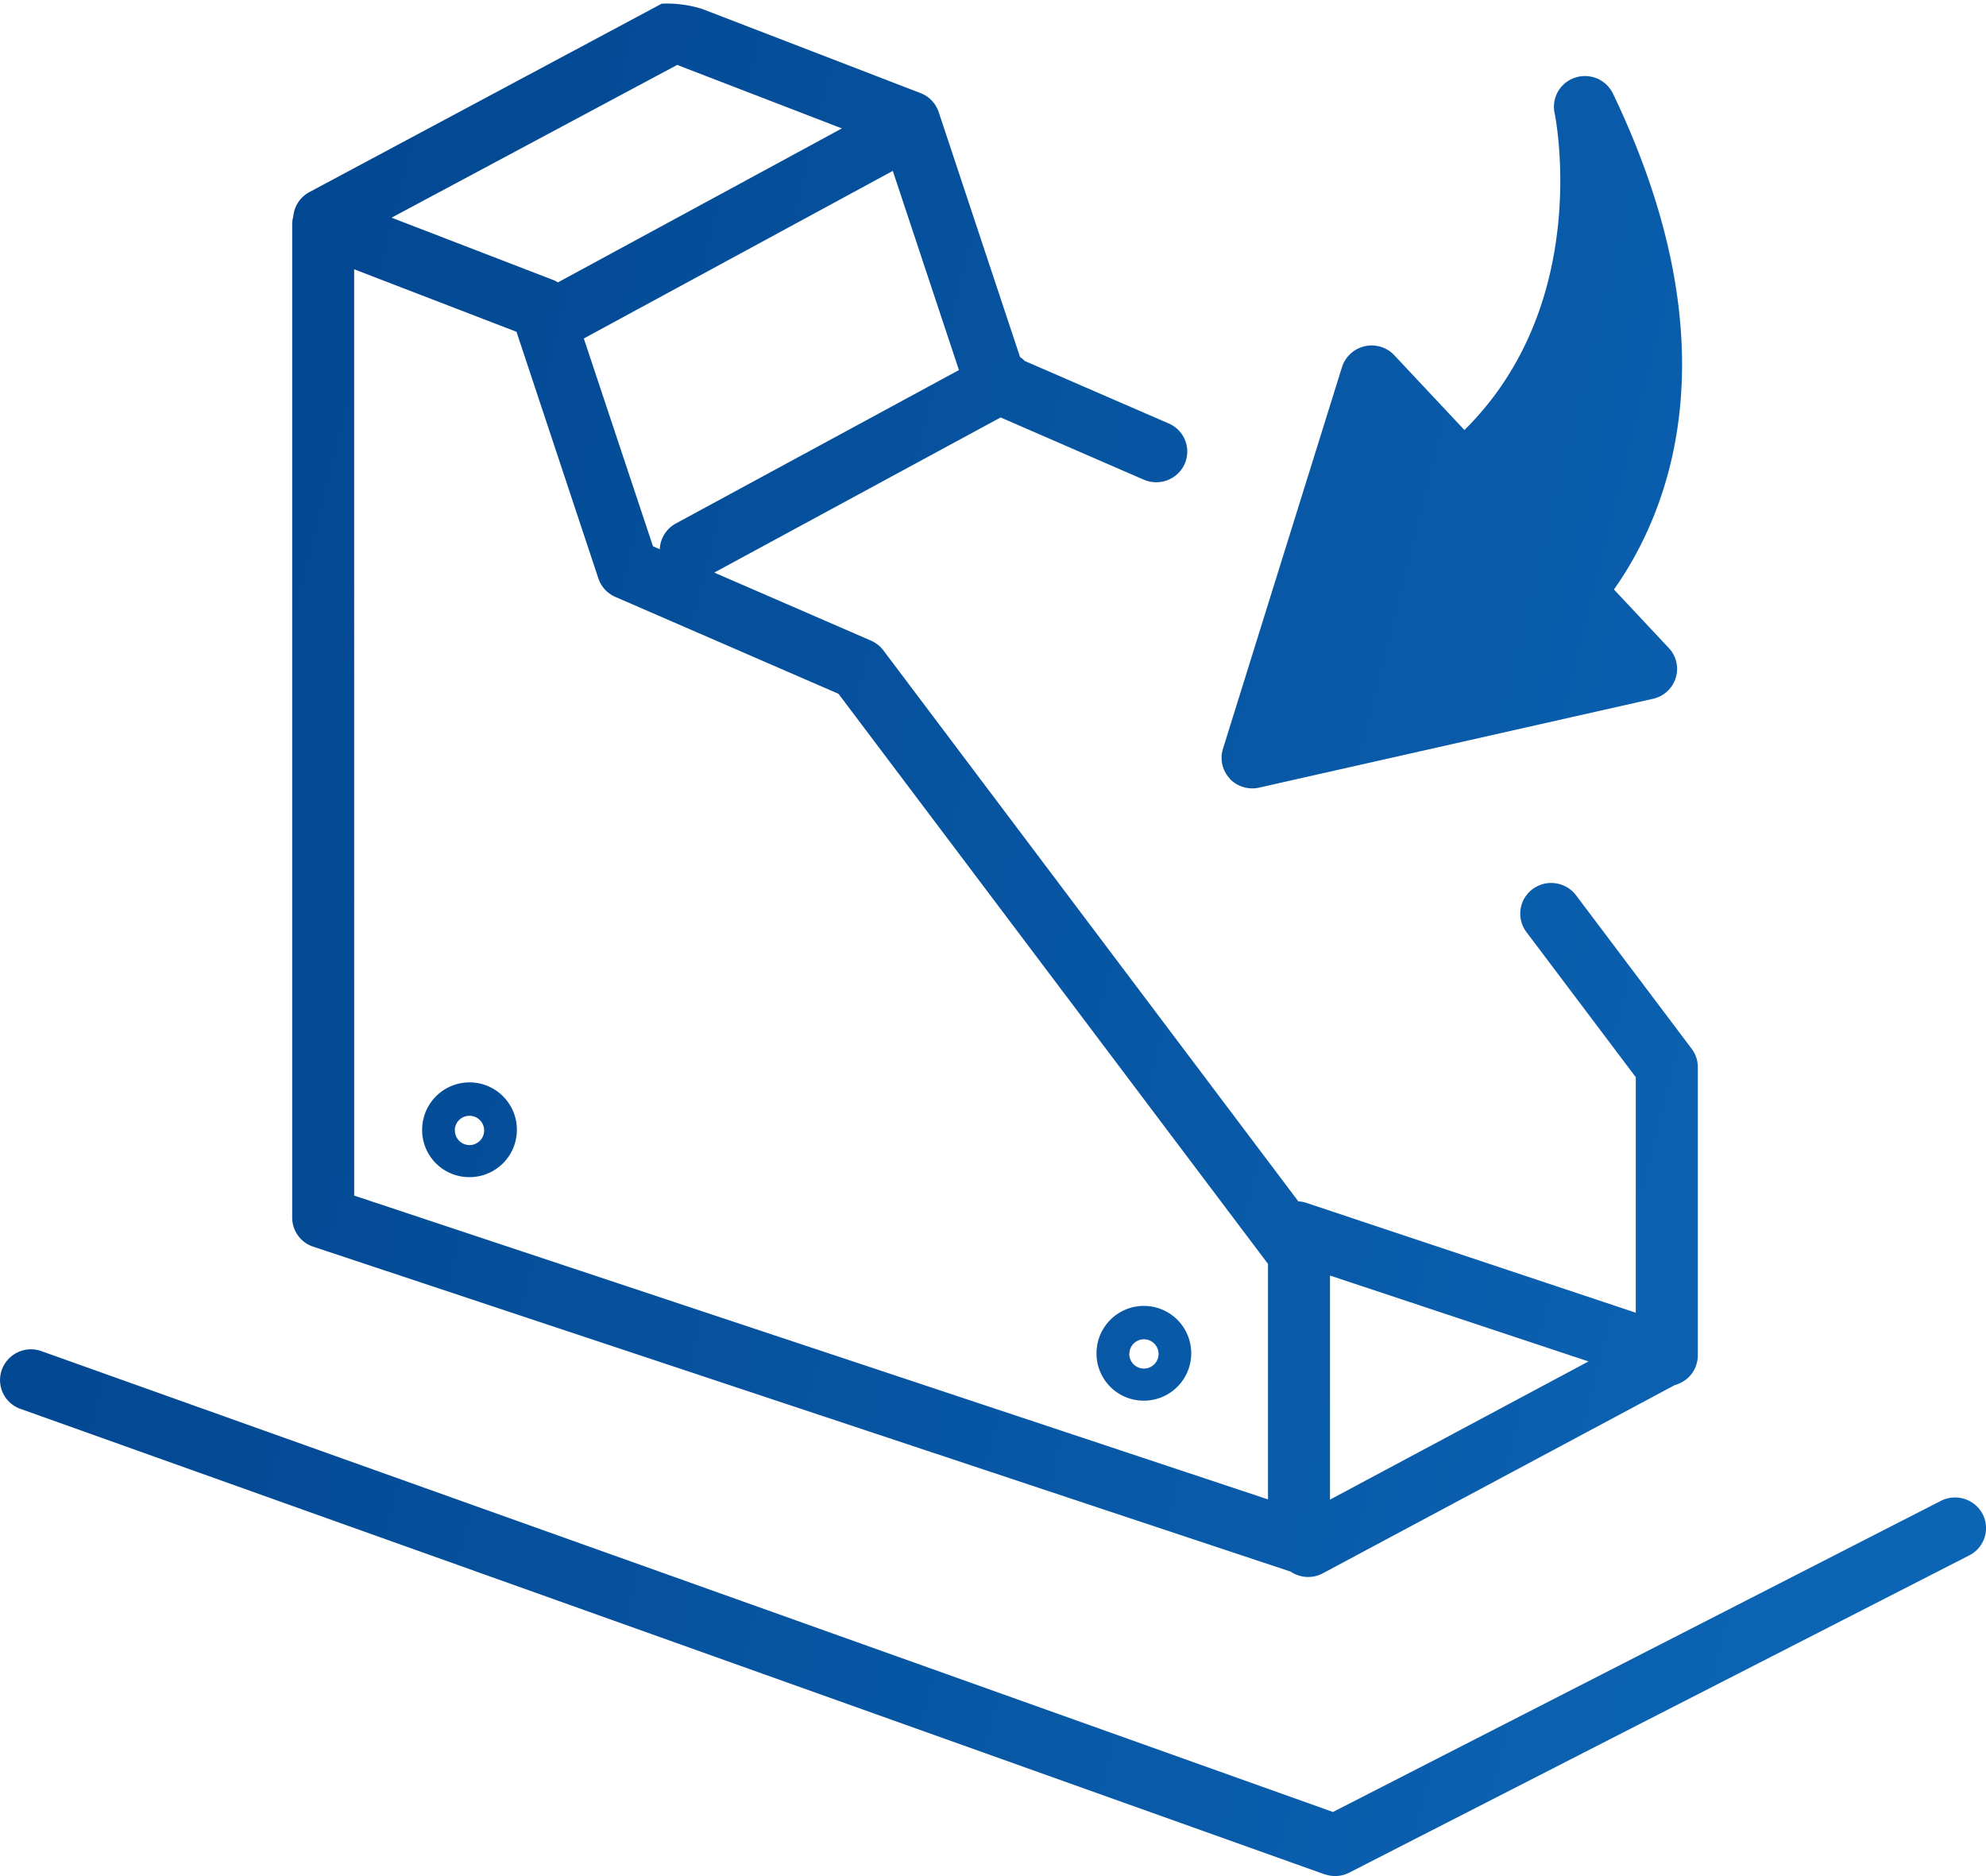 <svg xmlns="http://www.w3.org/2000/svg" xmlns:xlink="http://www.w3.org/1999/xlink" width="49.937" height="47.165" viewBox="0 0 49.937 47.165">
  <defs>
    <linearGradient id="linear-gradient" y1="0.297" x2="1" y2="0.703" gradientUnits="objectBoundingBox">
      <stop offset="0" stop-color="#004089"/>
      <stop offset="1" stop-color="#0c64b4"/>
    </linearGradient>
  </defs>
  <path id="kyf_suited" d="M795.307,824.118l-32.789-11.7a.768.768,0,0,1-.469-.986.779.779,0,0,1,1-.464l32.469,11.583,15.286-7.821a.786.786,0,0,1,1.05.331.768.768,0,0,1-.335,1.039l-15.589,7.975a.778.778,0,0,1-.622.04Zm-.849-7.609-.042-.013-24.536-8.155a.771.771,0,0,1-.531-.731V782.643a.76.76,0,0,1,.027-.2.773.773,0,0,1,.406-.614l8.859-4.737a2.97,2.97,0,0,1,1.02.134l5.487,2.114a.775.775,0,0,1,.457.478l2.045,6.156a.771.771,0,0,1,.118.1l3.622,1.572a.769.769,0,0,1,.4,1.016.78.78,0,0,1-.715.461.805.805,0,0,1-.313-.064l-3.6-1.565-7.2,3.9,3.942,1.711a.785.785,0,0,1,.311.246L794.647,807.2a.8.8,0,0,1,.2.038L803.133,810v-5.92l-2.751-3.651a.766.766,0,0,1,.159-1.079.784.784,0,0,1,1.091.158l2.906,3.857a.761.761,0,0,1,.155.46v7.249a.768.768,0,0,1-.325.626.78.78,0,0,1-.237.114l-.007,0-8.86,4.737a.785.785,0,0,1-.37.093A.793.793,0,0,1,794.457,816.51Zm.986-1.81,6.5-3.474-6.5-2.159Zm-24.536-7.643,22.977,7.637v-5.92l-10.8-14.332-5.61-2.435a.775.775,0,0,1-.427-.465l-2.059-6.2-4.082-1.572Zm7.513-16.323.171.074a.771.771,0,0,1,.4-.645l7.122-3.859-1.663-5.007-.024.013-7.745,4.2Zm-2.523-6.7a.772.772,0,0,1,.133.066l7.14-3.871-4.077-1.571q-.031-.012-.061-.027l-7.185,3.842Zm13.675,27a1.191,1.191,0,1,1,1.191,1.178A1.186,1.186,0,0,1,789.573,811.036Zm.824,0a.368.368,0,1,0,.367-.365A.366.366,0,0,0,790.4,811.036Zm-17.78-5.619a1.191,1.191,0,1,1,1.191,1.178A1.185,1.185,0,0,1,772.616,805.417Zm.823,0a.368.368,0,1,0,.368-.364A.366.366,0,0,0,773.438,805.417Zm19.486-8.84a.763.763,0,0,1-.173-.751l2.992-9.592a.783.783,0,0,1,1.317-.3l1.762,1.879c3.243-3.2,2.28-7.913,2.268-7.967a.769.769,0,0,1,.512-.89.782.782,0,0,1,.955.4c3.1,6.458,1.373,10.56.025,12.466l1.38,1.472a.763.763,0,0,1,.173.752.772.772,0,0,1-.571.524l-9.9,2.232a.709.709,0,0,1-.174.02A.781.781,0,0,1,792.924,796.577Z" transform="translate(-762.002 -777)" fill="url(#linear-gradient)"/>
</svg>
